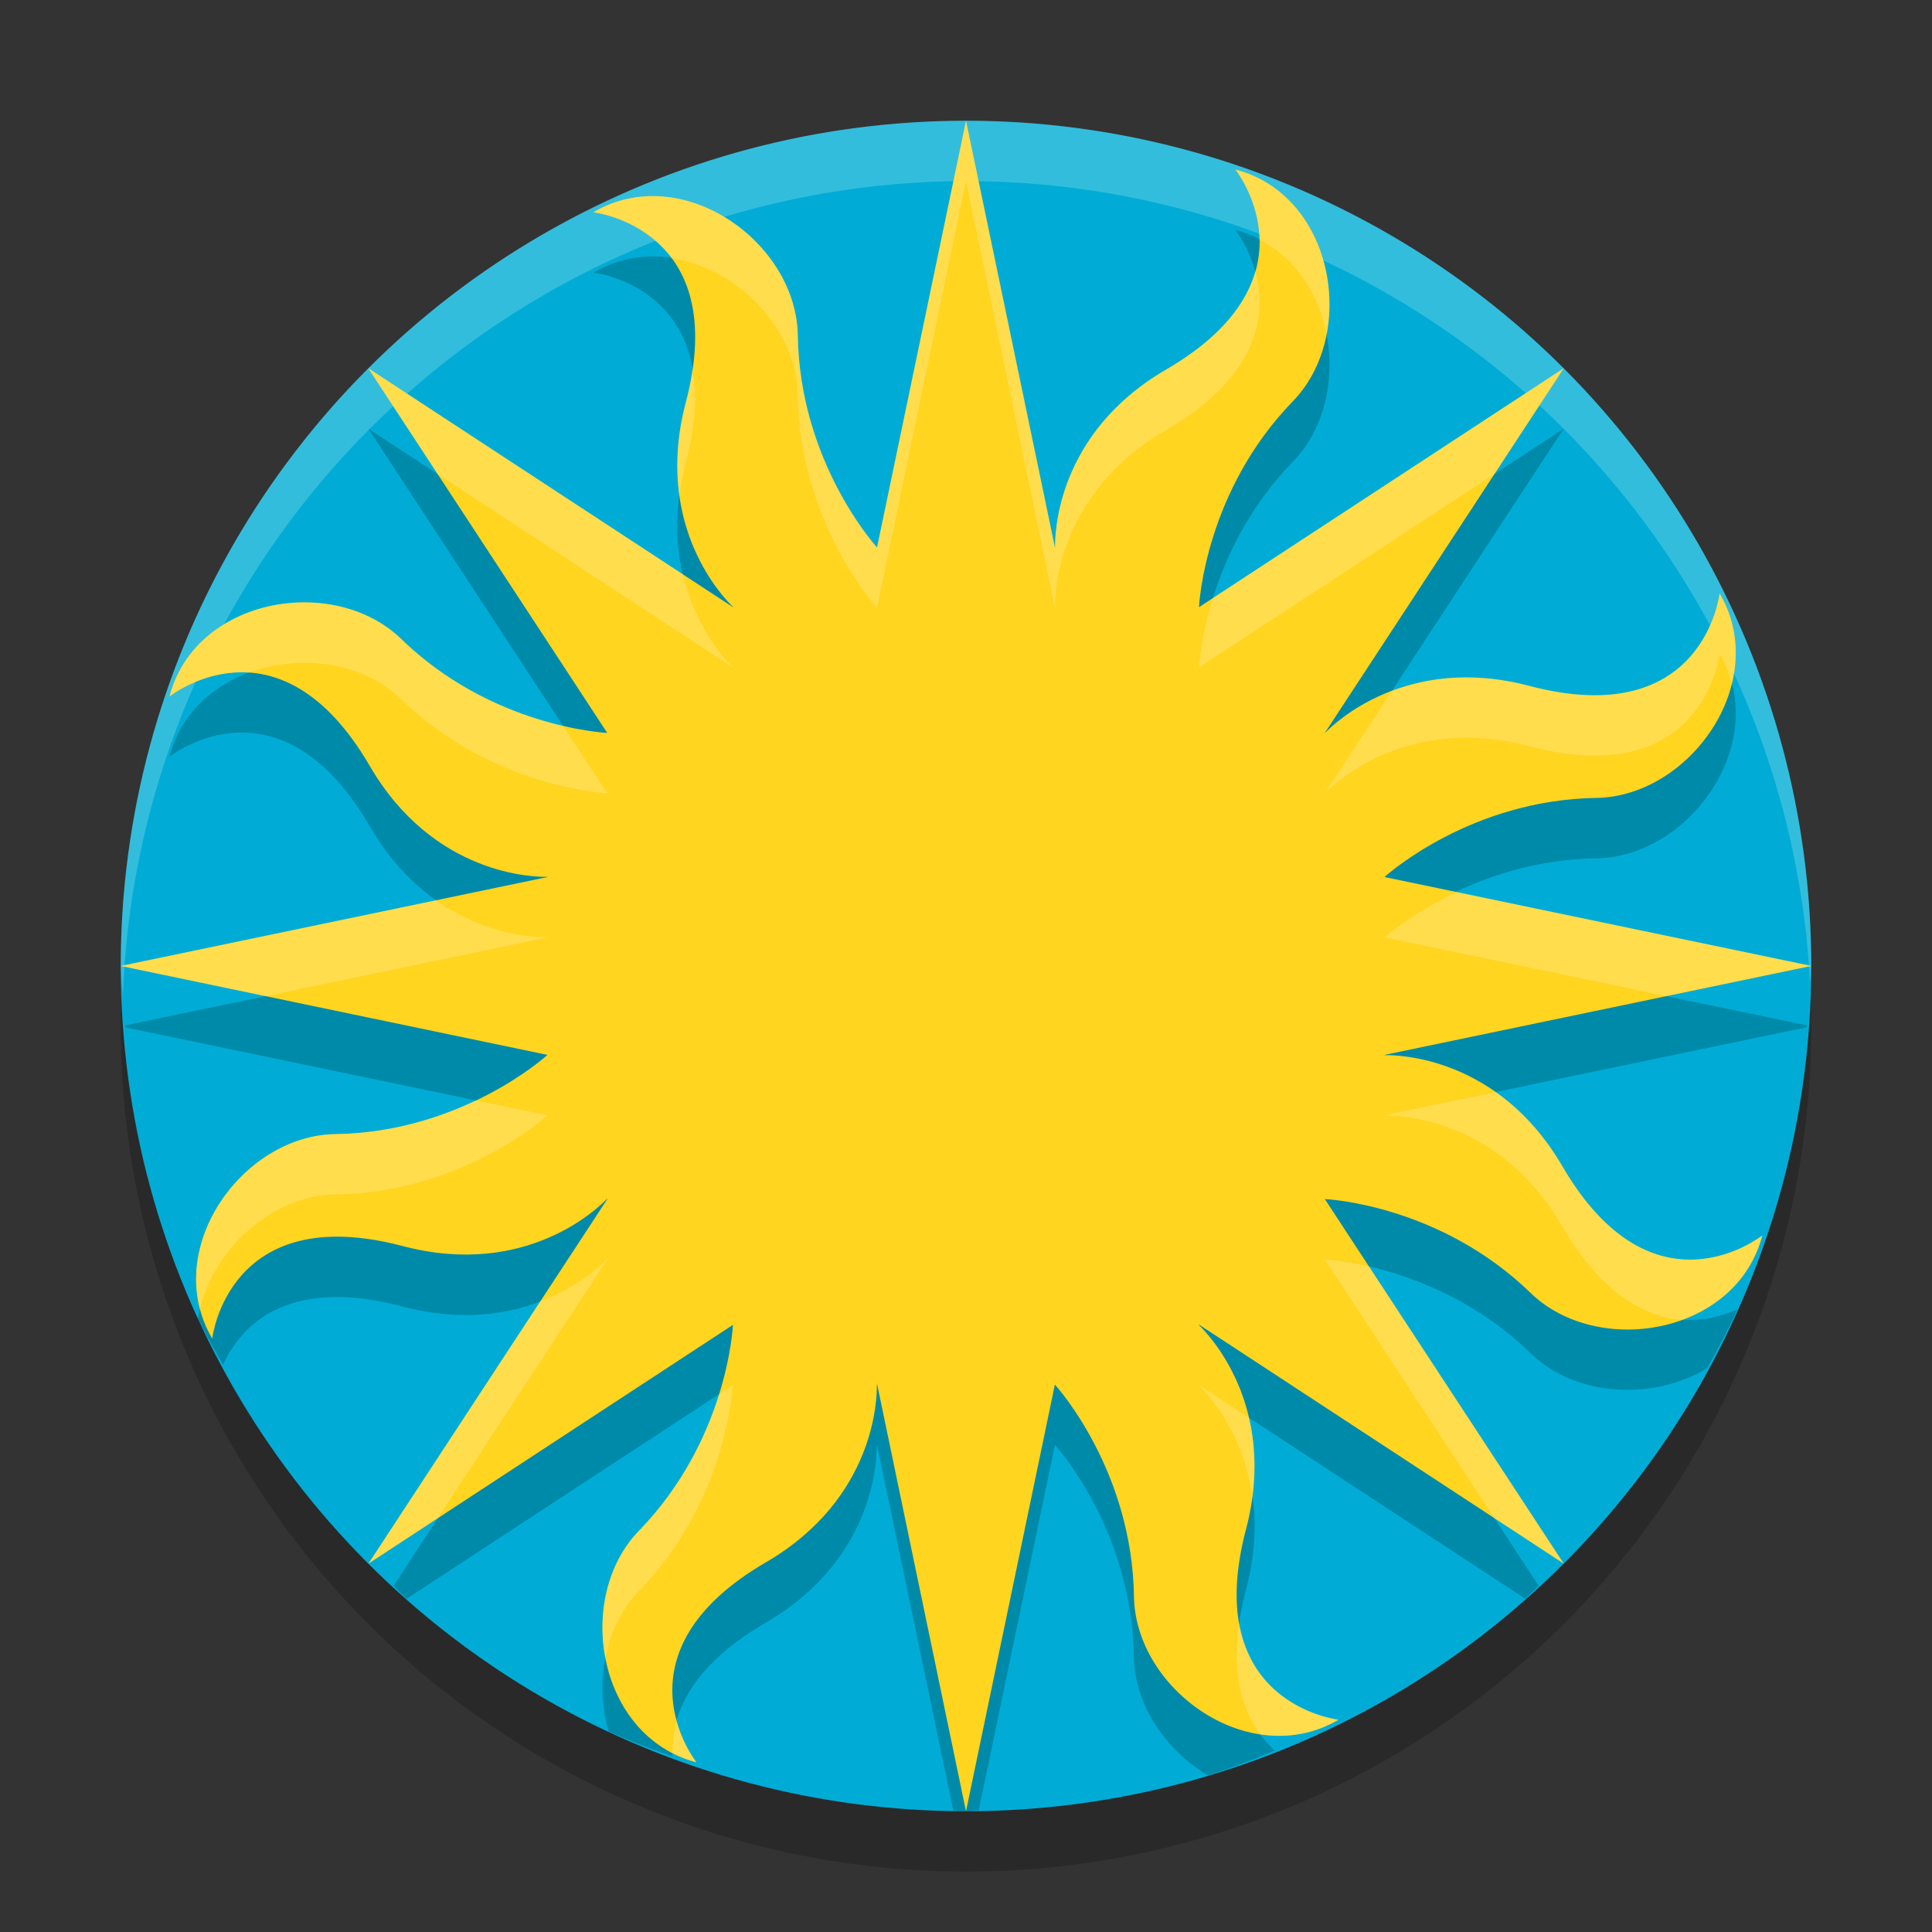 <svg xmlns="http://www.w3.org/2000/svg" width="32" height="32" version="1.1">
 <rect width="100%" height="100%" fill="#333333" stroke="none"/>
 <circle style="opacity:0.2" cx="16" cy="17" r="14"/>
 <circle style="fill:#00acd5" cx="16" cy="16" r="14"/>
 <path style="fill:#ffffff;opacity:0.2" d="M 16 2 A 14 14 0 0 0 2 16 A 14 14 0 0 0 2.035 16.5 A 14 14 0 0 1 16 3 A 14 14 0 0 1 29.98 16.279 A 14 14 0 0 0 30 16 A 14 14 0 0 0 16 2 z"/>
 <path style="opacity:0.2" d="M 16 3 L 14.527 10.066 L 14.525 10.066 C 14.468 10.001 13.245 8.624 13.215 6.557 C 13.192 5.003 11.29 3.657 9.828 4.516 C 9.828 4.516 12.123 4.77 11.357 7.67 C 10.818 9.715 11.996 10.916 12.141 11.053 C 12.141 11.053 12.139 11.055 12.139 11.055 L 6.1 7.1 L 9.324 12.02 L 10.057 13.137 C 10.057 13.137 10.055 13.139 10.055 13.139 C 9.994 13.134 8.143 13.035 6.646 11.584 C 5.531 10.502 3.232 10.894 2.807 12.535 C 2.807 12.535 4.613 11.091 6.123 13.684 C 7.187 15.512 8.867 15.528 9.066 15.523 C 9.066 15.524 9.066 15.526 9.066 15.527 L 2.07 16.984 A 14 14 0 0 0 2.072 17.016 L 9.066 18.473 L 9.066 18.475 C 9.02 18.516 7.638 19.754 5.557 19.785 C 4.455 19.801 3.46 20.762 3.279 21.842 A 14 14 0 0 0 3.695 22.604 C 3.984 21.979 4.73 21.128 6.67 21.641 C 8.718 22.181 9.918 20.999 10.053 20.857 C 10.053 20.86 10.055 20.86 10.057 20.863 L 6.518 26.266 A 14 14 0 0 0 6.734 26.482 L 12.137 22.943 C 12.135 23.005 12.034 24.857 10.584 26.352 C 10.007 26.945 9.854 27.874 10.08 28.678 A 14 14 0 0 0 11.137 29.09 C 11.103 28.451 11.394 27.628 12.684 26.877 C 14.51 25.813 14.526 24.133 14.521 23.934 C 14.524 23.935 14.526 23.934 14.527 23.934 L 15.789 29.984 A 14 14 0 0 0 16 30 A 14 14 0 0 0 16.211 29.984 L 17.473 23.934 C 17.525 23.991 18.751 25.37 18.781 27.441 C 18.793 28.246 19.312 28.992 20.01 29.408 A 14 14 0 0 0 21.117 28.994 C 20.639 28.568 20.256 27.779 20.639 26.328 C 21.179 24.284 20.003 23.086 19.857 22.947 C 19.859 22.947 19.86 22.945 19.863 22.943 L 25.266 26.482 A 14 14 0 0 0 25.484 26.264 L 21.943 20.861 C 22.027 20.865 23.867 20.972 25.352 22.414 C 26.101 23.141 27.379 23.2 28.27 22.666 A 14 14 0 0 0 28.781 21.688 C 28.166 21.956 26.952 22.162 25.877 20.314 C 24.815 18.492 23.14 18.472 22.932 18.477 C 22.933 18.474 22.933 18.473 22.934 18.471 L 29.928 17.014 A 14 14 0 0 0 29.93 16.984 L 22.934 15.527 L 22.934 15.525 C 23.007 15.459 24.382 14.247 26.441 14.217 C 27.997 14.193 29.34 12.289 28.482 10.828 C 28.482 10.828 28.227 13.124 25.326 12.359 C 23.286 11.822 22.087 12.994 21.945 13.141 C 21.945 13.141 21.943 13.139 21.943 13.139 L 25.9 7.1 L 19.861 11.055 C 19.861 11.055 19.859 11.053 19.859 11.053 C 19.865 10.965 19.975 9.131 21.414 7.648 C 22.497 6.532 22.102 4.235 20.461 3.809 C 20.461 3.809 21.907 5.614 19.314 7.123 C 17.492 8.184 17.47 9.859 17.475 10.066 L 17.473 10.066 L 16 3 z"/>
 <path style="fill:#ffd520" d="m 25.876,19.315 c -1.062,-1.822 -2.736,-1.843 -2.944,-1.838 0.002,-0.002 0.002,-0.003 0.002,-0.005 L 30,15.999 l -7.066,-1.472 -6.62e-4,-0.002 c 0.073,-0.066 1.448,-1.278 3.507,-1.309 1.555,-0.024 2.9,-1.927 2.042,-3.388 0,0 -0.256,2.297 -3.156,1.532 -2.04,-0.538 -3.239,0.633 -3.38,0.78 -8.4e-4,0 -0.002,-7e-4 -0.003,-0.001 l 3.957,-6.039 -6.038,3.955 c -6.62e-4,0 -0.002,-6.58e-4 -0.003,-0.002 0.005,-0.087 0.115,-1.923 1.554,-3.406 1.083,-1.116 0.689,-3.413 -0.951,-3.839 0,0 1.445,1.804 -1.148,3.313 -1.823,1.061 -1.843,2.737 -1.838,2.944 -0.001,0 -0.002,0 -0.004,0 L 16,2 14.527,9.066 c -5.67e-4,0 -0.002,0 -0.003,0 -0.057,-0.065 -1.279,-1.442 -1.31,-3.509 -0.023,-1.554 -1.926,-2.9 -3.387,-2.041 0,0 2.297,0.256 1.531,3.155 -0.539,2.045 0.639,3.246 0.784,3.382 -6.58e-4,6.65e-4 -0.002,0.002 -0.004,0.002 L 6.1,6.099 9.324,11.019 10.056,12.137 c -3.78e-4,0 -3.78e-4,0.001 -5.67e-4,0.002 C 9.995,12.135 8.142,12.036 6.646,10.584 5.53,9.502 3.233,9.895 2.808,11.536 c 0,0 1.805,-1.444 3.315,1.148 1.064,1.829 2.745,1.843 2.944,1.839 -5.67e-4,7e-4 -5.67e-4,0.003 -5.67e-4,0.004 l -7.066,1.472 7.066,1.473 v 0.002 c -0.046,0.041 -1.428,1.279 -3.509,1.31 -1.554,0.022 -2.901,1.926 -2.042,3.387 0,0 0.256,-2.297 3.156,-1.532 2.048,0.54 3.248,-0.641 3.383,-0.783 7e-4,0.002 0.002,0.003 0.004,0.006 l -3.955,6.036 6.036,-3.954 c -0.002,0.062 -0.104,1.914 -1.554,3.408 -1.083,1.115 -0.689,3.412 0.951,3.838 0,0 -1.443,-1.805 1.149,-3.313 1.827,-1.064 1.842,-2.745 1.838,-2.945 0.002,0.001 0.004,0.001 0.006,0.001 L 16,30 17.472,22.934 c 0,0 0,0 9.8e-4,0 0.053,0.058 1.278,1.436 1.309,3.507 0.024,1.555 1.926,2.901 3.388,2.043 0,0 -2.296,-0.255 -1.532,-3.156 0.541,-2.044 -0.636,-3.243 -0.781,-3.382 0.001,-7e-4 0.003,-0.002 0.006,-0.004 l 6.036,3.955 -3.956,-6.037 c 0.084,0.004 1.922,0.112 3.407,1.554 1.116,1.082 3.413,0.69 3.839,-0.951 -9.4e-5,-9.8e-5 -1.805,1.443 -3.313,-1.149"/>
 <path style="fill:#ffffff;opacity:0.2" d="M 16 2 L 14.527 9.066 L 14.525 9.066 C 14.468 9.001 13.245 7.624 13.215 5.557 C 13.192 4.003 11.29 2.657 9.828 3.516 C 9.828 3.516 10.623 3.609 11.121 4.275 C 12.215 4.44 13.199 5.443 13.215 6.557 C 13.245 8.624 14.468 10.001 14.525 10.066 L 14.527 10.066 L 16 3 L 17.473 10.066 L 17.475 10.066 C 17.47 9.859 17.492 8.184 19.314 7.123 C 20.911 6.194 20.976 5.153 20.791 4.49 C 20.645 5.009 20.24 5.584 19.314 6.123 C 17.492 7.184 17.47 8.859 17.475 9.066 L 17.473 9.066 L 16 2 z M 20.461 2.809 C 20.461 2.809 20.844 3.293 20.859 3.967 C 21.467 4.279 21.845 4.879 21.971 5.539 C 22.189 4.422 21.657 3.119 20.461 2.809 z M 6.1 6.1 L 7.248 7.852 L 12.139 11.055 C 12.139 11.055 12.141 11.053 12.141 11.053 C 12.047 10.965 11.525 10.429 11.311 9.512 L 6.1 6.1 z M 25.9 6.1 L 20.088 9.906 C 19.89 10.543 19.862 11.01 19.859 11.053 C 19.859 11.053 19.861 11.055 19.861 11.055 L 24.752 7.852 L 25.9 6.1 z M 11.471 6.121 C 11.445 6.294 11.409 6.474 11.357 6.67 C 11.203 7.254 11.192 7.768 11.254 8.209 C 11.277 8.036 11.308 7.857 11.357 7.67 C 11.526 7.032 11.542 6.529 11.471 6.121 z M 28.482 9.828 C 28.482 9.828 28.227 12.124 25.326 11.359 C 24.373 11.108 23.613 11.235 23.049 11.451 L 21.943 13.139 C 21.943 13.139 21.945 13.141 21.945 13.141 C 22.087 12.994 23.286 11.822 25.326 12.359 C 28.227 13.124 28.482 10.828 28.482 10.828 C 28.576 10.988 28.64 11.155 28.684 11.322 C 28.805 10.831 28.763 10.307 28.482 9.828 z M 5.053 9.977 C 4.07 9.972 3.073 10.51 2.807 11.535 C 2.807 11.535 3.37 11.088 4.129 11.141 C 4.972 10.83 6.004 10.961 6.646 11.584 C 8.143 13.035 9.994 13.134 10.055 13.139 C 10.055 13.139 10.057 13.137 10.057 13.137 L 9.326 12.023 C 8.637 11.864 7.575 11.484 6.646 10.584 C 6.228 10.178 5.642 9.98 5.053 9.977 z M 24.123 14.775 C 23.41 15.115 22.974 15.489 22.934 15.525 L 22.934 15.527 L 27.6 16.498 L 30 15.998 L 24.123 14.775 z M 7.223 14.912 L 2 16 L 4.398 16.5 L 9.066 15.527 C 9.066 15.526 9.066 15.524 9.066 15.523 C 8.929 15.527 8.083 15.52 7.223 14.912 z M 24.775 18.088 L 22.934 18.471 C 22.933 18.473 22.933 18.474 22.932 18.477 C 23.14 18.472 24.815 18.492 25.877 20.314 C 26.542 21.457 27.265 21.816 27.865 21.859 C 28.488 21.63 29.008 21.161 29.189 20.463 C 29.189 20.463 27.385 21.906 25.877 19.314 C 25.548 18.75 25.16 18.359 24.775 18.088 z M 7.877 18.225 C 7.281 18.509 6.496 18.771 5.557 18.785 C 4.173 18.805 2.957 20.315 3.312 21.678 C 3.561 20.667 4.511 19.8 5.557 19.785 C 7.638 19.754 9.02 18.516 9.066 18.475 L 9.066 18.473 L 7.877 18.225 z M 10.053 20.857 C 9.98 20.933 9.599 21.306 8.947 21.555 L 6.102 25.898 L 7.25 25.146 L 10.057 20.863 C 10.055 20.86 10.053 20.86 10.053 20.857 z M 21.943 20.861 L 24.752 25.146 L 25.9 25.898 L 22.674 20.977 C 22.256 20.879 21.975 20.863 21.943 20.861 z M 12.137 22.943 L 11.91 23.092 C 11.705 23.752 11.317 24.596 10.584 25.352 C 10.059 25.892 9.884 26.71 10.027 27.459 C 10.109 27.044 10.291 26.653 10.584 26.352 C 12.034 24.857 12.135 23.005 12.137 22.943 z M 19.863 22.943 C 19.86 22.945 19.859 22.947 19.857 22.947 C 19.961 23.046 20.586 23.685 20.742 24.783 C 20.807 24.289 20.773 23.854 20.686 23.482 L 19.863 22.943 z M 20.525 26.875 C 20.395 27.754 20.586 28.336 20.877 28.725 C 21.309 28.79 21.756 28.727 22.17 28.484 C 22.17 28.484 20.776 28.323 20.525 26.875 z M 11.207 28.51 C 11.155 28.693 11.135 28.868 11.139 29.033 C 11.263 29.097 11.392 29.154 11.535 29.191 C 11.535 29.191 11.322 28.924 11.207 28.51 z"/>
</svg>
